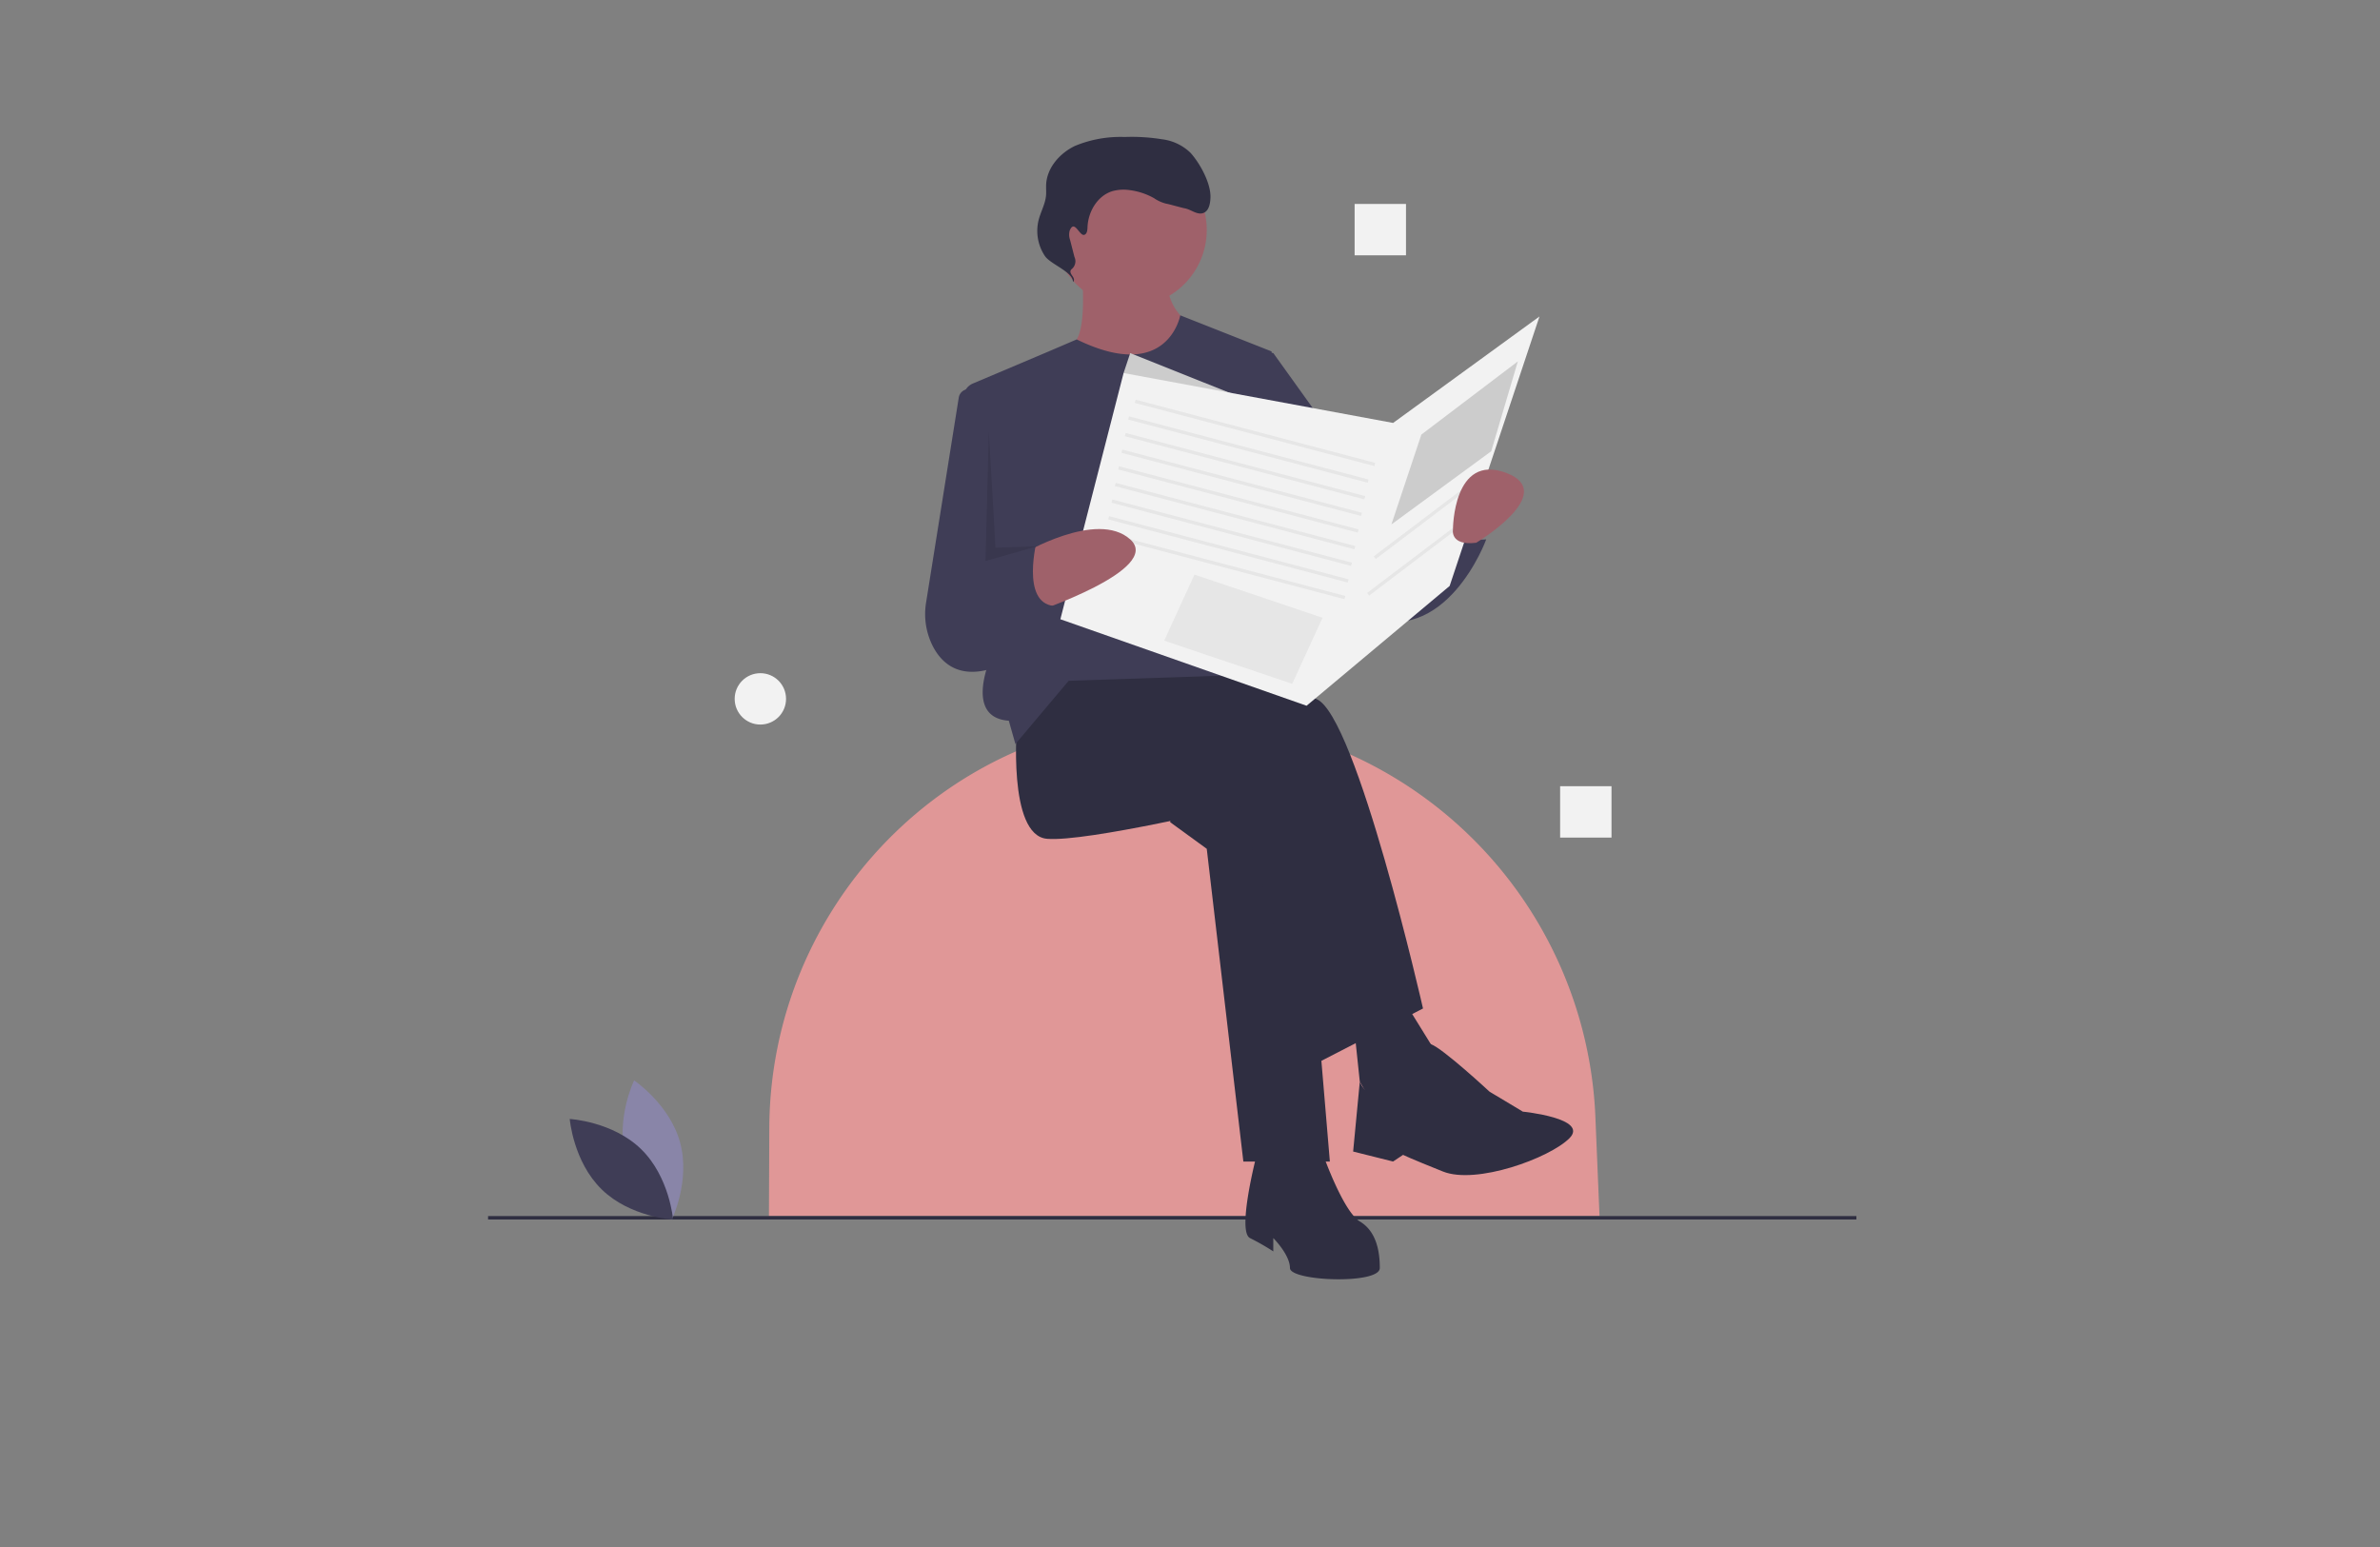 <svg height="260" viewBox="0 0 400 260" width="400" xmlns="http://www.w3.org/2000/svg"><rect x="0" y="0" width="400" height="260" fill="#808080" stroke="none"/><path d="m0 0h400v260h-400z" fill="#fff" opacity="0"/><path d="m504.094 539.376h-139.594l.063-14.8c.159-37.45 30.051-68.309 67.5-68.946q.607-.01 1.216-.01a70.026 70.026 0 0 1 70.143 67.619z" fill="#e09797" transform="translate(-235.268 -334.996)"/><path d="m82.029 204.38h229.97v.576h-229.97z" fill="#2f2e41"/><path d="m398.287 373.876 6.151 4.474 6.151 52.563h14.539l-5.033-59.832-20.13-7.828z" fill="#2f2e41" transform="translate(-201.622 -235.694)"/><path d="m508.957 427.9s-1.677 19.012 5.033 19.571 32.432-5.592 32.432-5.592l12.3 43.616 18.453-9.506s-11.184-49.208-17.894-52-29.077-8.388-29.077-8.388l-16.216 2.8z" fill="#2f2e41" transform="translate(-338.014 -306.497)"/><path d="m644.629 710.906s-3.355 12.861-1.118 13.979a40.458 40.458 0 0 1 3.914 2.237v-2.237s2.8 2.8 2.8 5.033 15.1 2.8 15.1 0-.559-6.151-3.355-7.828-6.151-11.184-6.151-11.184z" fill="#2f2e41" transform="translate(-433.426 -516.805)"/><path d="m505.14 502.338 1.118 10.624 3.914 6.71 9.506-10.624-7.269-11.748z" fill="#2f2e41" transform="translate(-277.72 -331.163)"/><path d="m714.587 652.407s2.059-7.04 4.105-6.316 9.874 7.994 9.874 7.994l5.592 3.355s11.184 1.118 7.828 4.473-15.657 7.828-21.249 5.592-6.71-2.8-6.71-2.8l-1.678 1.118-6.71-1.678 1.118-11.743s1.679 5.038 7.83.005z" fill="#2f2e41" transform="translate(-478.22 -470.609)"/><ellipse cx="189.955" cy="38.649" fill="#9f616a" rx="12.861" ry="12.861"/><path d="m538.823 188s1.118 11.743-2.237 11.743.559 14.539 9.506 14.539 12.3-17.335 12.3-17.335a8.417 8.417 0 0 1 -5.033-9.506c1.121-7.265-14.536.559-14.536.559z" fill="#9f616a" transform="translate(-356.976 -141.807)"/><path d="m497.1 224.7-4.7 2.014-12.758 5.4a2.59 2.59 0 0 0 -1.565 2.675l4.813 42.811s-5.033 10.624 2.8 11.184l1.11 3.916 8.947-10.624 33.551-1.118.559-54.24-15.351-6.066s-2.085 11.539-17.406 4.048z" fill="#3f3d56" transform="translate(-316.141 -167.654)"/><path d="m465.58 264.385-2.066-.59a1.7 1.7 0 0 0 -2.15 1.37l-5.484 34.4a11.945 11.945 0 0 0 1.167 7.459c1.694 3.208 5.213 6.117 12.448 2.658l5.033-36.347z" fill="#3f3d56" transform="translate(-300.229 -198.336)"/><path d="m635.7 238.809 6.71 1.118 18.453 25.722 1.677 4.473 10.624-3.355s-.559 5.033 5.033 4.473c0 0-6.71 18.453-20.69 12.861s-18.453-22.367-18.453-22.367z" fill="#3f3d56" transform="translate(-428.41 -180.589)"/><path d="m397.369 136.3-25.163-10.065-1.118 3.355 11.743 10.065z" fill="#ccc" transform="translate(-182.251 -66.893)"/><path d="m529.078 132.9c.475-.127.545-.757.561-1.249.085-2.631 1.67-5.332 4.189-6.1a7.042 7.042 0 0 1 2.968-.163 11.244 11.244 0 0 1 4.02 1.341 6.271 6.271 0 0 0 2.044.926c.491.074 2.619.693 3.109.78 1.076.191 2.076 1.154 3.108.8.988-.343 1.206-1.622 1.23-2.667.054-2.381-1.753-5.677-3.346-7.448a8.307 8.307 0 0 0 -4.806-2.288 32 32 0 0 0 -6.285-.382 19.972 19.972 0 0 0 -8.338 1.5c-2.566 1.232-4.722 3.682-4.845 6.526-.026.592.035 1.187-.014 1.778-.121 1.441-.887 2.743-1.246 4.145a7.584 7.584 0 0 0 1.059 6.061c.952 1.4 4.761 2.674 4.706 4.368.688-.713-.935-1.431-.247-2.144a1.7 1.7 0 0 0 .5-2.072l-.731-2.851a2.573 2.573 0 0 1 -.063-1.587c.788-1.942 1.635.933 2.427.726z" fill="#2f2e41" transform="translate(-346.866 -93.426)"/><path d="m344.8 114.368-10.624 41.379 41.379 14.539 24.045-20.131 15.1-45.293-24.6 17.894z" fill="#f2f2f2" transform="translate(-155.963 -51.674)"/><g fill="#e6e6e6"><path d="m0 0h.559v41.639h-.559z" transform="matrix(.255 -.967 .967 .255 190.721 67.717)"/><path d="m0 0h.559v41.639h-.559z" transform="matrix(.255 -.967 .967 .255 189.603 70.513)"/><path d="m0 0h.559v41.639h-.559z" transform="matrix(.255 -.967 .967 .255 189.044 73.309)"/><path d="m0 0h.559v41.639h-.559z" transform="matrix(.255 -.967 .967 .255 188.485 76.104)"/><path d="m0 0h.559v41.639h-.559z" transform="matrix(.255 -.967 .967 .255 187.926 78.9)"/><path d="m0 0h.559v41.639h-.559z" transform="matrix(.255 -.967 .967 .255 187.366 81.696)"/><path d="m0 0h.559v41.639h-.559z" transform="matrix(.255 -.967 .967 .255 186.807 84.492)"/><path d="m0 0h.559v41.639h-.559z" transform="matrix(.255 -.967 .967 .255 186.248 87.288)"/><path d="m0 0h.559v41.639h-.559z" transform="matrix(.255 -.967 .967 .255 185.689 90.084)"/></g><path d="m512.35 349.675s12.576-7.512 18.168-2.479-16.218 12.304-16.218 12.304z" fill="#9f616a" transform="translate(-340.564 -256.543)"/><path d="m462.745 357.642 16.216-6.151s-2.8 10.624 2.8 11.184l-7.828 9.506s-15.661-.001-11.188-14.539z" fill="#3f3d56" transform="translate(-304.664 -260.838)"/><path d="m399.893 255.6 21.518 7.252-5.092 11.1-21.519-7.252z" fill="#e6e6e6" transform="translate(-199.139 -159.028)"/><path d="m532.515 143.391 16.216-12.3-4.473 15.1-16.775 12.3z" fill="#ccc" transform="translate(-293.632 -70.353)"/><path d="m0 0h20.354v.559h-20.354z" fill="#e6e6e6" transform="matrix(.797 -.604 .604 .797 230.886 93.504)"/><path d="m0 0h20.354v.559h-20.354z" fill="#e6e6e6" transform="matrix(.797 -.604 .604 .797 229.768 99.655)"/><path d="m767.782 323s13.979-8.388 5.033-11.743-8.947 9.506-8.947 9.506-.559 2.792 3.914 2.237z" fill="#9f616a" transform="translate(-519.673 -231.784)"/><path d="m291.021 171.888-.559 21.808 8.667-2.474-6.99.237z" opacity=".1" transform="translate(-124.831 -99.409)"/><path d="m279.6 680.346c1.748 6.462 7.735 10.464 7.735 10.464s3.153-6.475 1.405-12.936-7.735-10.464-7.735-10.464-3.15 6.474-1.405 12.936z" fill="#8985a8" transform="translate(-174.43 -485.828)"/><path d="m260.172 695c4.8 4.669 5.382 11.847 5.382 11.847s-7.191-.393-11.987-5.062-5.382-11.847-5.382-11.847 7.19.398 11.987 5.062z" fill="#3f3d56" transform="translate(-152.431 -501.876)"/><path d="m262.206 132.136h8.635v8.635h-8.635z" fill="#f2f2f2"/><path d="m227.667 34.277h8.635v8.635h-8.635z" fill="#f2f2f2"/><ellipse cx="127.792" cy="117.457" fill="#f2f2f2" rx="4.317" ry="4.317"/></svg>